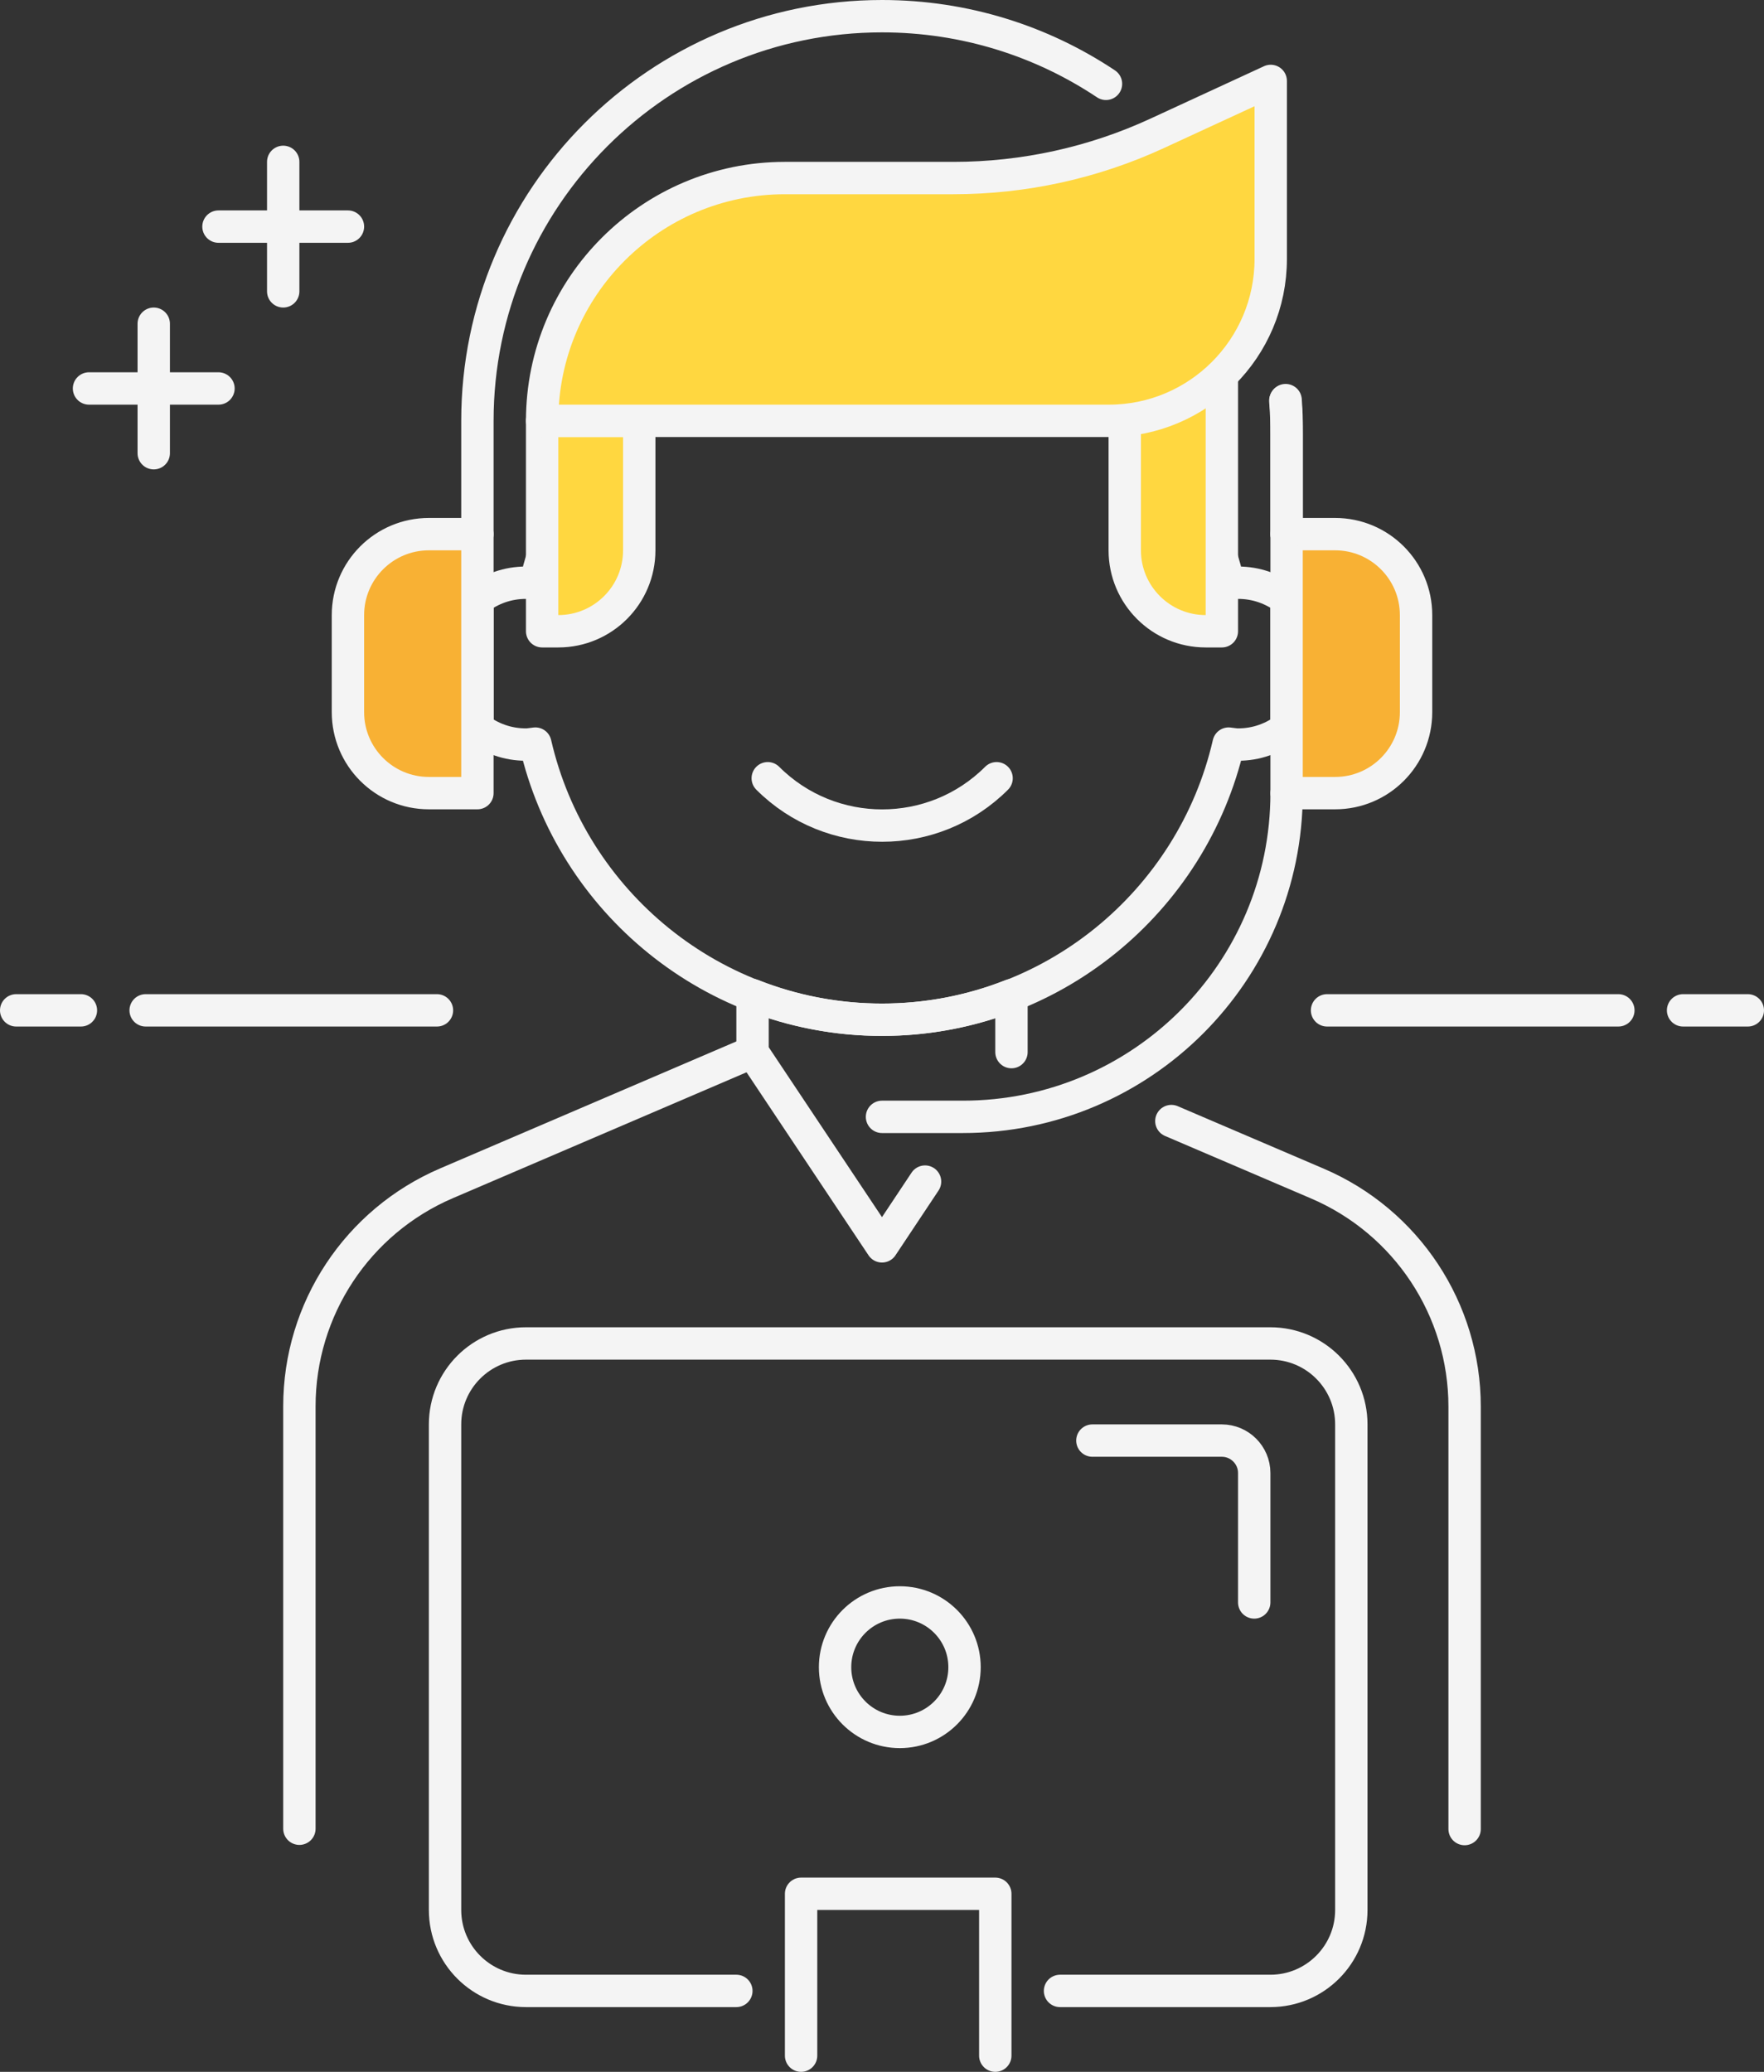 <svg xmlns="http://www.w3.org/2000/svg" id="Camada_2" viewBox="0 0 54.5 64"><rect x="0" y="0" width="54.5" height="64" fill="#333333" stroke="none"/><defs><style>.cls-1{fill:#ffd740;}.cls-1,.cls-2,.cls-3{stroke:#f4f4f4;stroke-linecap:round;stroke-linejoin:round;}.cls-2{fill:none;}.cls-3{fill:#f8b134;}</style></defs><g id="Icon_Set"><g><path class="cls-2" d="M39.75,18.51c-.42-.32-.93-.51-1.5-.51-.1,0-.19,.02-.29,.03-1.12-4.88-5.49-8.53-10.71-8.53s-9.59,3.65-10.71,8.53c-.1-.01-.19-.03-.29-.03-.57,0-1.08,.19-1.5,.51v3.98c.42,.32,.93,.51,1.5,.51,.1,0,.19-.02,.29-.03,1.12,4.88,5.49,8.53,10.71,8.53s9.59-3.65,10.71-8.53c.1,.01,.19,.03,.29,.03,.57,0,1.08-.19,1.5-.51v-3.98Z"></path><path class="cls-2" d="M39.75,24.5h0c0,5.52-4.48,10-10,10h-2.5"></path><path class="cls-2" d="M23.25,32.5l-9.45,4.05c-2.76,1.18-4.55,3.89-4.55,6.89v13.05"></path><path class="cls-2" d="M45.25,56.5v-13.05c0-3-1.79-5.71-4.55-6.89l-4.51-1.93"></path><path class="cls-2" d="M31.25,32.5v-1.76c-1.24,.49-2.59,.76-4,.76s-2.76-.27-4-.76v1.76l4,6,1.33-2"></path><line class="cls-2" x1="13.5" y1="31.21" x2="4.5" y2="31.21"></line><line class="cls-2" x1="2.5" y1="31.21" x2=".5" y2="31.21"></line><line class="cls-2" x1="41" y1="31.21" x2="50" y2="31.21"></line><line class="cls-2" x1="52" y1="31.21" x2="54" y2="31.21"></line><polyline class="cls-2" points="24.75 63.5 24.75 58.5 30.75 58.5 30.75 63.5"></polyline><path class="cls-2" d="M32.75,61.5h6.5c1.38,0,2.5-1.12,2.5-2.5v-15c0-1.38-1.12-2.5-2.5-2.5H16.25c-1.38,0-2.5,1.12-2.5,2.5v15c0,1.38,1.12,2.5,2.5,2.5h6.5"></path><circle class="cls-2" cx="27.8" cy="51.5" r="2"></circle><path class="cls-2" d="M33.75,44.5h4c.55,0,1,.45,1,1v4"></path><line class="cls-2" x1="10.75" y1="7" x2="6.75" y2="7"></line><line class="cls-2" x1="8.75" y1="5" x2="8.75" y2="9"></line><line class="cls-2" x1="6.75" y1="12" x2="2.75" y2="12"></line><line class="cls-2" x1="4.75" y1="10" x2="4.75" y2="14"></line><path class="cls-1" d="M16.75,13h3v4c0,1.38-1.12,2.5-2.5,2.5h-.5v-6.5h0Z"></path><path class="cls-1" d="M34.75,12.95v4.05c0,1.38,1.12,2.5,2.5,2.5h.5v-7.94c-.79,.77-1.84,1.27-3,1.38Z"></path><path class="cls-2" d="M30.79,24.04c-1.95,1.95-5.12,1.95-7.07,0"></path><path class="cls-1" d="M34.25,13H16.75c0-4.14,3.36-7.5,7.5-7.5h5.21c2.17,0,4.32-.47,6.29-1.38l3.51-1.62v5.5c0,2.76-2.24,5-5,5Z"></path><path class="cls-2" d="M39.71,12.38c.03,.35,.04,.7,.04,1.05v3.07"></path><path class="cls-3" d="M42.25,16.5h1.5v8h-1.5c-1.38,0-2.5-1.12-2.5-2.5v-3c0-1.38,1.12-2.5,2.5-2.5Z" transform="translate(83.5 41) rotate(180)"></path><path class="cls-3" d="M13.25,16.5h1.5v8h-1.5c-1.38,0-2.5-1.12-2.5-2.5v-3c0-1.38,1.12-2.5,2.5-2.5Z"></path><path class="cls-2" d="M39.75,16.5v-3.5c0-.22-.02-.43-.03-.64"></path><path class="cls-2" d="M34.17,2.59c-1.98-1.32-4.36-2.09-6.92-2.09-6.9,0-12.5,5.6-12.5,12.5v3.5"></path></g></g></svg>